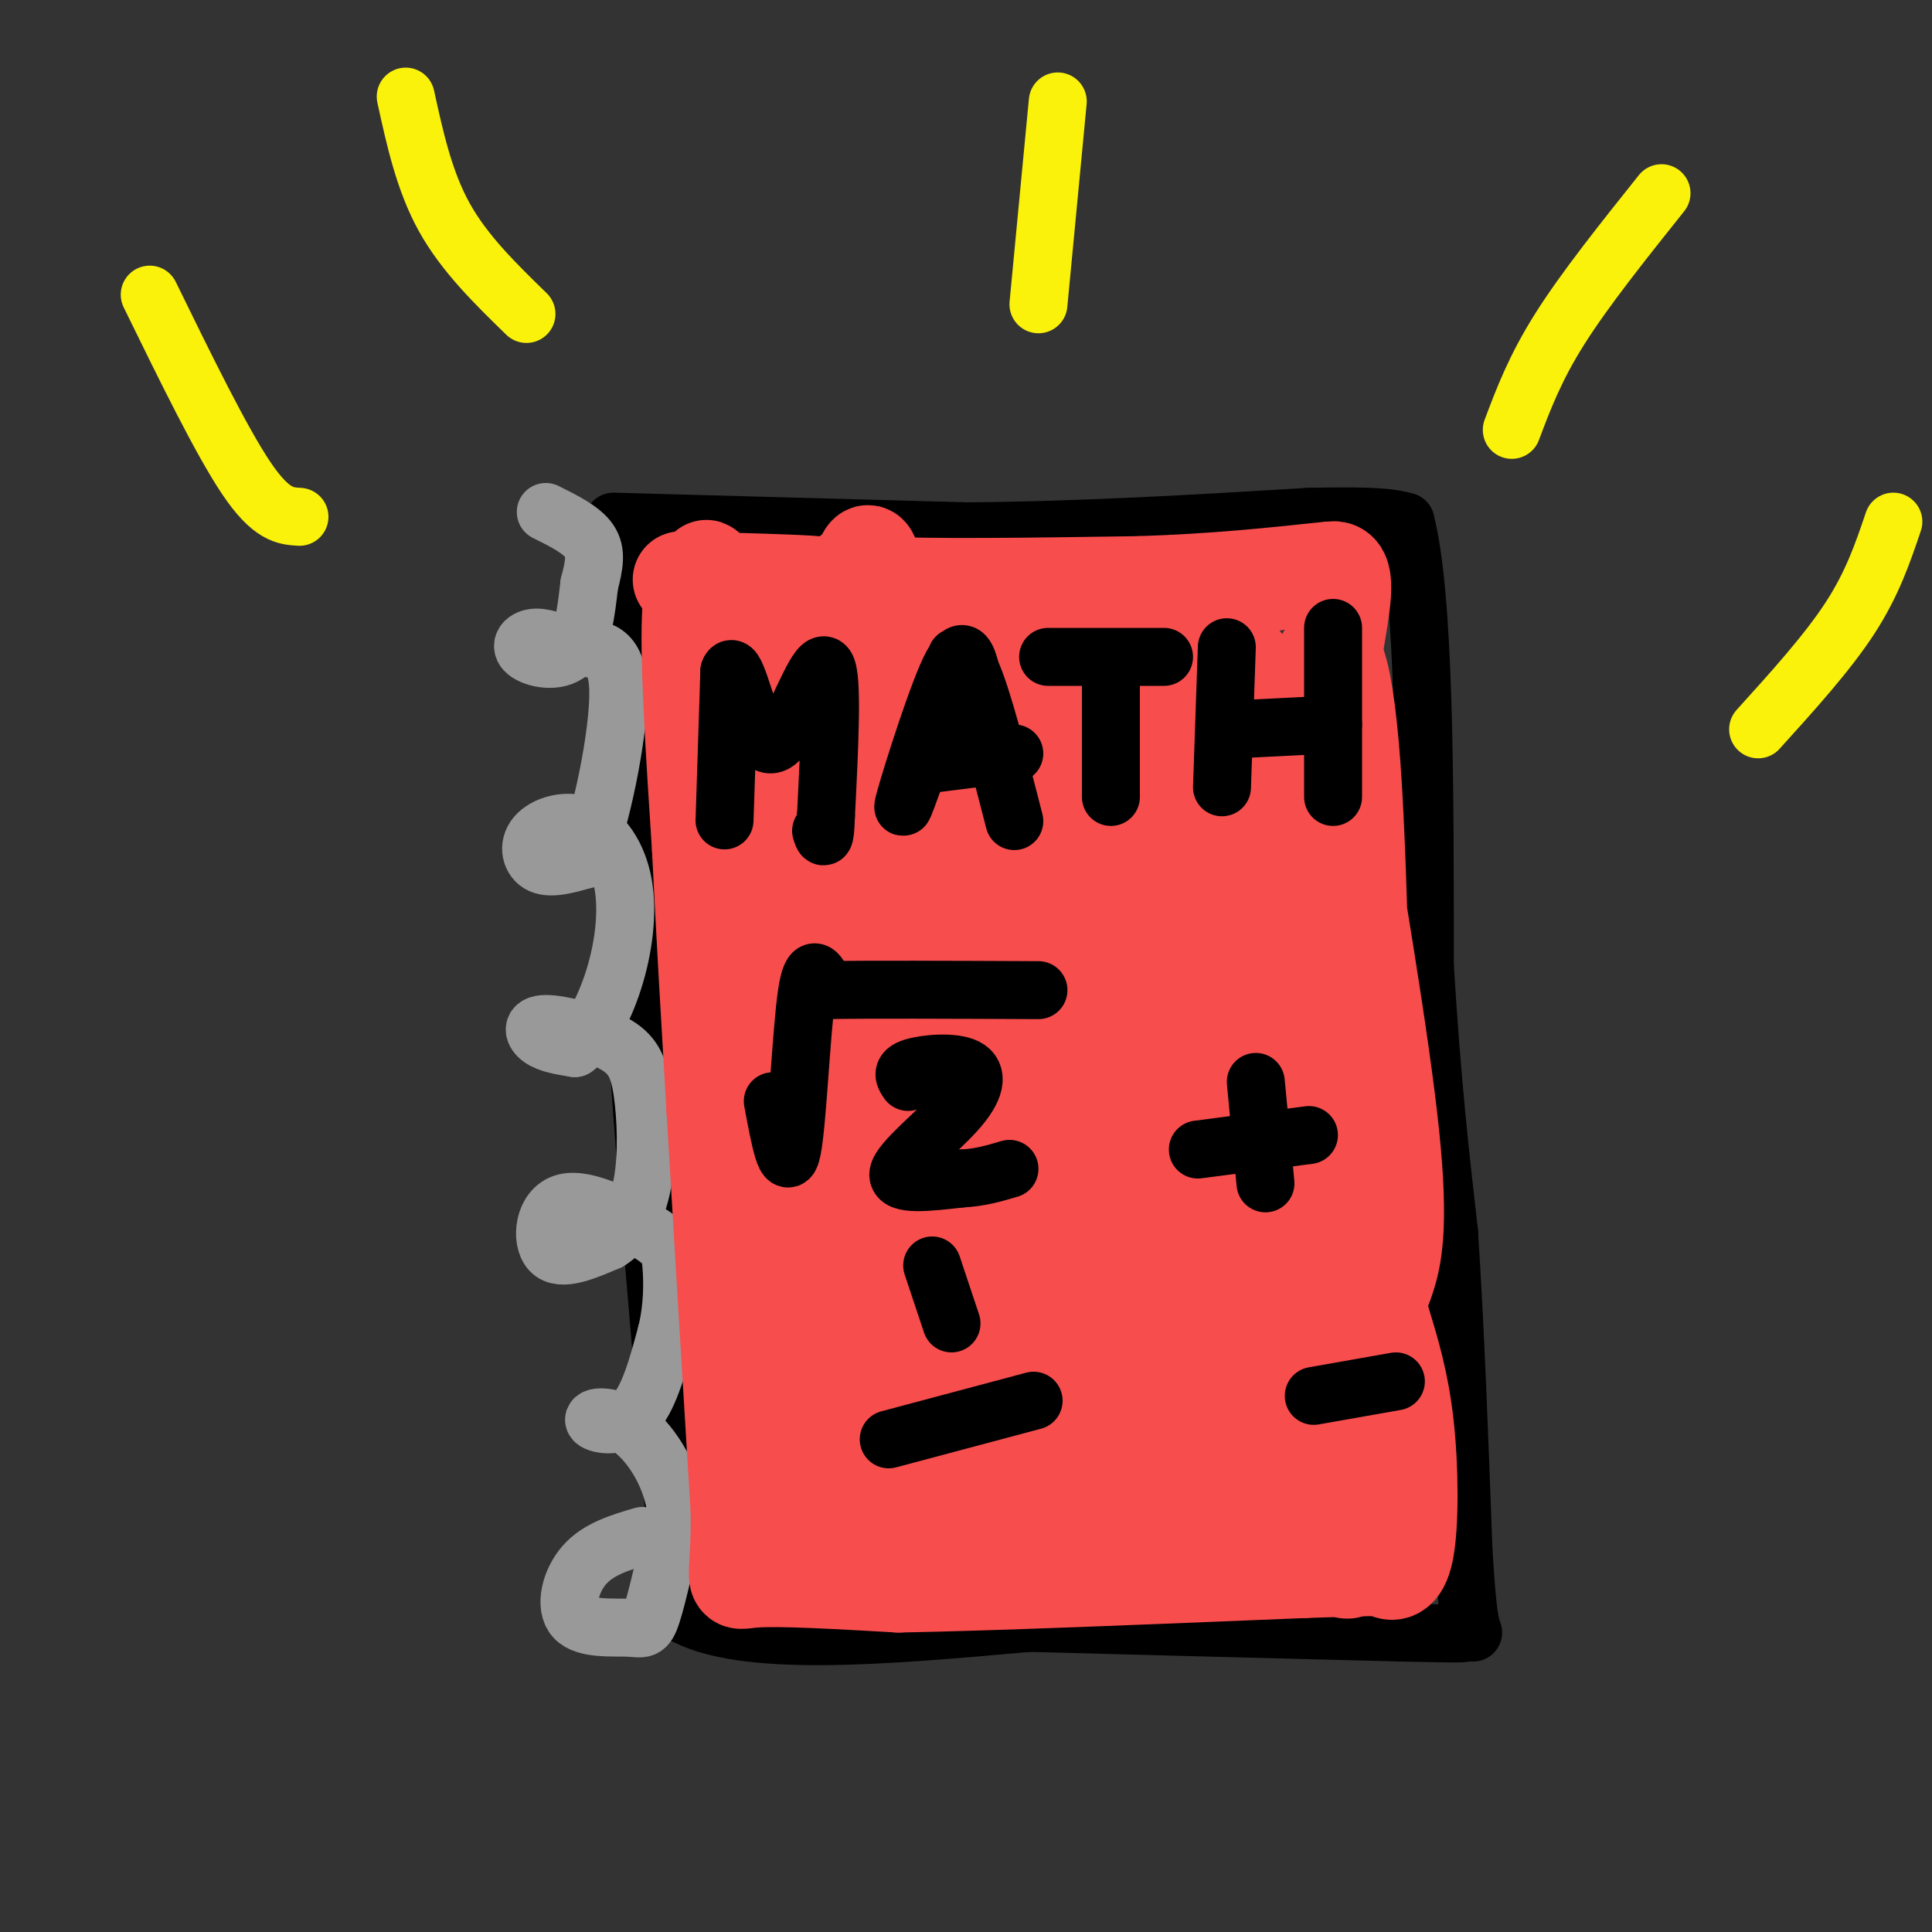 <svg viewBox='0 0 400 400' version='1.1' xmlns='http://www.w3.org/2000/svg' xmlns:xlink='http://www.w3.org/1999/xlink'><rect x="0" y="0" width="400" height="400" fill="#333333" stroke="none"/><g fill='none' stroke='rgb(0,0,0)' stroke-width='12' stroke-linecap='round' stroke-linejoin='round'><path d='M127,110c0.000,0.000 2.000,59.000 2,59'/><path d='M129,169c1.000,20.167 2.500,41.083 4,62'/><path d='M133,231c1.500,20.500 3.250,40.750 5,61'/><path d='M138,292c1.333,17.167 2.167,29.583 3,42'/><path d='M141,334c12.500,7.333 42.250,4.667 72,2'/><path d='M213,336c24.833,0.667 50.917,1.333 77,2'/><path d='M290,338c14.833,0.333 13.417,0.167 12,0'/><path d='M127,108c0.000,0.000 73.000,2.000 73,2'/><path d='M200,110c24.000,-0.167 47.500,-1.583 71,-3'/><path d='M271,107c15.167,-0.333 17.583,0.333 20,1'/><path d='M291,108c4.000,15.500 4.000,53.750 4,92'/><path d='M295,200c1.500,24.500 3.250,39.750 5,55'/><path d='M300,255c1.333,20.167 2.167,43.083 3,66'/><path d='M303,321c0.833,13.833 1.417,15.417 2,17'/></g>
<g fill='none' stroke='rgb(153,153,153)' stroke-width='12' stroke-linecap='round' stroke-linejoin='round'><path d='M133,318c-4.544,1.341 -9.088,2.683 -12,6c-2.912,3.317 -4.193,8.611 -2,11c2.193,2.389 7.860,1.874 11,2c3.140,0.126 3.754,0.893 5,-3c1.246,-3.893 3.123,-12.447 5,-21'/><path d='M140,313c-0.675,-6.939 -4.861,-13.788 -9,-17c-4.139,-3.212 -8.230,-2.788 -8,-2c0.230,0.788 4.780,1.939 8,-1c3.220,-2.939 5.110,-9.970 7,-17'/><path d='M138,276c1.360,-5.518 1.259,-10.813 1,-14c-0.259,-3.187 -0.678,-4.267 -5,-7c-4.322,-2.733 -12.548,-7.121 -17,-6c-4.452,1.121 -5.129,7.749 -3,10c2.129,2.251 7.065,0.126 12,-2'/><path d='M126,257c3.402,-2.016 5.909,-6.058 7,-12c1.091,-5.942 0.768,-13.786 0,-19c-0.768,-5.214 -1.979,-7.800 -6,-10c-4.021,-2.200 -10.852,-4.015 -14,-4c-3.148,0.015 -2.614,1.862 -1,3c1.614,1.138 4.307,1.569 7,2'/><path d='M119,217c2.686,-1.844 5.901,-7.456 8,-14c2.099,-6.544 3.082,-14.022 2,-20c-1.082,-5.978 -4.228,-10.458 -8,-12c-3.772,-1.542 -8.169,-0.146 -10,2c-1.831,2.146 -1.094,5.042 1,6c2.094,0.958 5.547,-0.021 9,-1'/><path d='M121,178c3.335,-7.578 7.173,-26.024 7,-35c-0.173,-8.976 -4.356,-8.483 -8,-9c-3.644,-0.517 -6.750,-2.046 -9,-2c-2.250,0.046 -3.644,1.666 -2,3c1.644,1.334 6.327,2.381 9,0c2.673,-2.381 3.337,-8.191 4,-14'/><path d='M122,121c1.022,-3.911 1.578,-6.689 0,-9c-1.578,-2.311 -5.289,-4.156 -9,-6'/></g>
<g fill='none' stroke='rgb(248,77,77)' stroke-width='20' stroke-linecap='round' stroke-linejoin='round'><path d='M163,131c0.000,0.000 0.100,0.100 0.1,0.1'/><path d='M141,120c12.333,0.333 24.667,0.667 28,1c3.333,0.333 -2.333,0.667 -8,1'/><path d='M161,122c-3.644,-0.022 -8.756,-0.578 -12,0c-3.244,0.578 -4.622,2.289 -6,4'/><path d='M143,126c-0.667,9.000 0.667,29.500 2,50'/><path d='M145,176c0.833,17.333 1.917,35.667 3,54'/><path d='M148,230c1.333,22.833 3.167,52.917 5,83'/><path d='M153,313c0.111,15.978 -2.111,14.422 3,14c5.111,-0.422 17.556,0.289 30,1'/><path d='M186,328c19.000,-0.333 51.500,-1.667 84,-3'/><path d='M270,325c16.619,-0.566 16.166,-0.482 17,0c0.834,0.482 2.955,1.360 4,-4c1.045,-5.360 1.013,-16.960 0,-26c-1.013,-9.040 -3.006,-15.520 -5,-22'/><path d='M286,273c-2.867,-9.244 -7.533,-21.356 -10,-40c-2.467,-18.644 -2.733,-43.822 -3,-69'/><path d='M273,164c0.867,-19.667 4.533,-34.333 5,-41c0.467,-6.667 -2.267,-5.333 -5,-4'/><path d='M273,119c-10.067,1.378 -32.733,6.822 -48,9c-15.267,2.178 -23.133,1.089 -31,0'/><path d='M194,128c-9.237,-0.313 -16.830,-1.096 -20,-2c-3.170,-0.904 -1.916,-1.930 -3,4c-1.084,5.930 -4.507,18.816 -5,43c-0.493,24.184 1.944,59.665 1,68c-0.944,8.335 -5.270,-10.476 -8,-25c-2.730,-14.524 -3.865,-24.762 -5,-35'/><path d='M154,181c-3.107,-27.921 -8.374,-80.222 -8,-58c0.374,22.222 6.389,118.967 13,121c6.611,2.033 13.818,-90.645 18,-119c4.182,-28.355 5.338,7.613 6,31c0.662,23.387 0.831,34.194 1,45'/><path d='M184,201c-0.915,22.442 -3.703,56.048 -5,59c-1.297,2.952 -1.102,-24.751 1,-52c2.102,-27.249 6.113,-54.046 9,-65c2.887,-10.954 4.652,-6.066 7,-4c2.348,2.066 5.279,1.308 6,29c0.721,27.692 -0.768,83.832 -2,90c-1.232,6.168 -2.206,-37.635 -1,-63c1.206,-25.365 4.594,-32.290 7,-39c2.406,-6.710 3.830,-13.203 6,-17c2.170,-3.797 5.085,-4.899 8,-6'/><path d='M220,133c1.898,-0.759 2.644,0.342 6,2c3.356,1.658 9.323,3.873 12,33c2.677,29.127 2.062,85.165 2,85c-0.062,-0.165 0.427,-56.534 3,-85c2.573,-28.466 7.229,-29.031 10,-30c2.771,-0.969 3.657,-2.343 5,0c1.343,2.343 3.144,8.401 5,7c1.856,-1.401 3.769,-10.262 5,15c1.231,25.262 1.780,84.646 2,96c0.220,11.354 0.110,-25.323 0,-62'/><path d='M270,194c0.290,-21.555 1.016,-44.444 3,-54c1.984,-9.556 5.228,-5.779 7,19c1.772,24.779 2.073,70.559 3,92c0.927,21.441 2.480,18.542 4,14c1.520,-4.542 3.006,-10.726 1,-30c-2.006,-19.274 -7.503,-51.637 -13,-84'/><path d='M275,151c-0.496,23.525 4.764,124.337 5,159c0.236,34.663 -4.552,3.179 -8,-28c-3.448,-31.179 -5.557,-62.051 -6,-61c-0.443,1.051 0.778,34.026 2,67'/><path d='M268,288c-0.329,15.331 -2.153,20.157 -4,22c-1.847,1.843 -3.718,0.702 -5,-12c-1.282,-12.702 -1.975,-36.966 -1,-45c0.975,-8.034 3.618,0.161 5,4c1.382,3.839 1.503,3.321 2,10c0.497,6.679 1.371,20.556 1,30c-0.371,9.444 -1.986,14.457 -4,18c-2.014,3.543 -4.426,5.617 -7,3c-2.574,-2.617 -5.309,-9.923 -7,-18c-1.691,-8.077 -2.337,-16.924 -2,-24c0.337,-7.076 1.657,-12.381 4,-15c2.343,-2.619 5.708,-2.551 8,-2c2.292,0.551 3.512,1.586 5,6c1.488,4.414 3.244,12.207 5,20'/><path d='M268,285c1.363,6.904 2.270,14.164 2,19c-0.270,4.836 -1.717,7.247 -4,6c-2.283,-1.247 -5.402,-6.153 -7,-10c-1.598,-3.847 -1.674,-6.635 -2,-12c-0.326,-5.365 -0.900,-13.307 0,-18c0.900,-4.693 3.275,-6.137 6,-6c2.725,0.137 5.799,1.854 7,6c1.201,4.146 0.528,10.721 -3,18c-3.528,7.279 -9.911,15.261 -16,20c-6.089,4.739 -11.882,6.236 -15,7c-3.118,0.764 -3.560,0.795 -6,-4c-2.440,-4.795 -6.877,-14.417 -9,-23c-2.123,-8.583 -1.931,-16.129 0,-21c1.931,-4.871 5.600,-7.069 8,-8c2.400,-0.931 3.531,-0.597 5,0c1.469,0.597 3.277,1.456 4,8c0.723,6.544 0.362,18.772 0,31'/><path d='M238,298c-1.618,6.654 -5.663,7.791 -11,8c-5.337,0.209 -11.967,-0.508 -16,-2c-4.033,-1.492 -5.470,-3.760 -8,-8c-2.530,-4.240 -6.153,-10.452 -7,-17c-0.847,-6.548 1.083,-13.431 3,-13c1.917,0.431 3.820,8.178 4,15c0.180,6.822 -1.363,12.720 -5,17c-3.637,4.280 -9.366,6.941 -13,8c-3.634,1.059 -5.172,0.515 -7,0c-1.828,-0.515 -3.945,-0.999 -7,-5c-3.055,-4.001 -7.048,-11.517 -9,-21c-1.952,-9.483 -1.863,-20.934 -1,-27c0.863,-6.066 2.502,-6.749 5,-5c2.498,1.749 5.857,5.928 8,15c2.143,9.072 3.072,23.036 4,37'/><path d='M178,300c0.282,8.661 -1.013,11.812 -4,11c-2.987,-0.812 -7.667,-5.587 -10,-16c-2.333,-10.413 -2.319,-26.462 -1,-34c1.319,-7.538 3.944,-6.563 6,-6c2.056,0.563 3.543,0.714 5,1c1.457,0.286 2.883,0.708 4,10c1.117,9.292 1.926,27.455 1,37c-0.926,9.545 -3.586,10.472 -6,11c-2.414,0.528 -4.583,0.658 -6,-7c-1.417,-7.658 -2.081,-23.105 -2,-30c0.081,-6.895 0.908,-5.240 3,-6c2.092,-0.760 5.448,-3.935 11,-1c5.552,2.935 13.301,11.982 17,21c3.699,9.018 3.350,18.009 3,27'/><path d='M199,318c0.498,4.977 0.243,3.919 -1,3c-1.243,-0.919 -3.474,-1.698 -5,-2c-1.526,-0.302 -2.348,-0.127 -4,-8c-1.652,-7.873 -4.136,-23.795 -1,-31c3.136,-7.205 11.891,-5.694 17,-3c5.109,2.694 6.571,6.571 8,13c1.429,6.429 2.826,15.412 2,20c-0.826,4.588 -3.876,4.782 -9,1c-5.124,-3.782 -12.322,-11.539 -17,-19c-4.678,-7.461 -6.836,-14.624 -4,-19c2.836,-4.376 10.668,-5.965 19,-3c8.332,2.965 17.166,10.482 26,18'/><path d='M230,288c3.835,4.286 0.421,6.002 -2,7c-2.421,0.998 -3.849,1.279 -6,1c-2.151,-0.279 -5.024,-1.117 -7,-3c-1.976,-1.883 -3.054,-4.811 -5,-8c-1.946,-3.189 -4.762,-6.638 -7,-15c-2.238,-8.362 -3.900,-21.635 -4,-39c-0.100,-17.365 1.363,-38.822 2,-48c0.637,-9.178 0.449,-6.077 2,-7c1.551,-0.923 4.840,-5.871 8,-5c3.160,0.871 6.189,7.559 8,25c1.811,17.441 2.403,45.634 2,69c-0.403,23.366 -1.801,41.906 -3,25c-1.199,-16.906 -2.200,-69.259 -1,-101c1.200,-31.741 4.600,-42.871 8,-54'/><path d='M225,135c2.941,-4.990 6.294,9.536 8,10c1.706,0.464 1.764,-13.133 4,16c2.236,29.133 6.651,100.997 8,107c1.349,6.003 -0.367,-53.853 0,-82c0.367,-28.147 2.817,-24.584 5,-25c2.183,-0.416 4.099,-4.812 6,-5c1.901,-0.188 3.787,3.833 5,7c1.213,3.167 1.753,5.481 2,17c0.247,11.519 0.200,32.242 0,43c-0.200,10.758 -0.554,11.550 -3,20c-2.446,8.450 -6.985,24.557 -9,22c-2.015,-2.557 -1.508,-23.779 -1,-45'/><path d='M250,220c-0.129,-14.657 0.048,-28.800 1,-38c0.952,-9.200 2.678,-13.456 4,-16c1.322,-2.544 2.241,-3.377 3,4c0.759,7.377 1.360,22.965 0,36c-1.360,13.035 -4.680,23.518 -8,34'/><path d='M179,117c-3.250,1.667 -6.500,3.333 3,4c9.500,0.667 31.750,0.333 54,0'/><path d='M236,121c15.500,-0.500 27.250,-1.750 39,-3'/><path d='M230,158c-0.675,18.735 -1.349,37.470 -3,47c-1.651,9.530 -4.278,9.853 -6,6c-1.722,-3.853 -2.541,-11.884 -1,-21c1.541,-9.116 5.440,-19.319 8,-19c2.560,0.319 3.780,11.159 5,22'/></g>
<g fill='none' stroke='rgb(0,0,0)' stroke-width='12' stroke-linecap='round' stroke-linejoin='round'><path d='M151,140c-0.500,15.083 -1.000,30.167 -1,30c0.000,-0.167 0.500,-15.583 1,-31'/><path d='M151,139c0.990,-2.671 2.967,6.150 5,11c2.033,4.850 4.124,5.729 7,1c2.876,-4.729 6.536,-15.065 8,-13c1.464,2.065 0.732,16.533 0,31'/><path d='M171,169c-0.167,5.667 -0.583,4.333 -1,3'/><path d='M198,136c-5.533,16.067 -11.067,32.133 -11,31c0.067,-1.133 5.733,-19.467 9,-27c3.267,-7.533 4.133,-4.267 5,-1'/><path d='M201,139c2.333,5.000 5.667,18.000 9,31'/><path d='M194,158c0.000,0.000 16.000,-2.000 16,-2'/><path d='M217,136c0.000,0.000 24.000,0.000 24,0'/><path d='M230,138c0.000,0.000 0.000,27.000 0,27'/><path d='M254,134c0.000,0.000 -1.000,29.000 -1,29'/><path d='M256,151c0.000,0.000 20.000,-1.000 20,-1'/><path d='M276,130c0.000,0.000 0.000,35.000 0,35'/><path d='M160,228c1.444,7.756 2.889,15.511 4,10c1.111,-5.511 1.889,-24.289 3,-32c1.111,-7.711 2.556,-4.356 4,-1'/><path d='M171,205c8.000,-0.167 26.000,-0.083 44,0'/><path d='M188,224c-0.767,-1.097 -1.534,-2.195 1,-3c2.534,-0.805 8.370,-1.319 11,0c2.630,1.319 2.054,4.470 -2,9c-4.054,4.530 -11.587,10.437 -12,13c-0.413,2.563 6.293,1.781 13,1'/><path d='M199,244c3.833,-0.167 6.917,-1.083 10,-2'/><path d='M248,238c0.000,0.000 23.000,-3.000 23,-3'/><path d='M260,224c0.000,0.000 2.000,21.000 2,21'/><path d='M272,289c0.000,0.000 17.000,-3.000 17,-3'/><path d='M184,298c0.000,0.000 30.000,-8.000 30,-8'/><path d='M193,262c0.000,0.000 4.000,12.000 4,12'/></g>
<g fill='none' stroke='rgb(251,242,11)' stroke-width='12' stroke-linecap='round' stroke-linejoin='round'><path d='M31,61c7.417,15.167 14.833,30.333 20,38c5.167,7.667 8.083,7.833 11,8'/><path d='M84,20c1.917,8.750 3.833,17.500 8,25c4.167,7.500 10.583,13.750 17,20'/><path d='M219,21c0.000,0.000 -4.000,42.000 -4,42'/><path d='M344,40c-7.917,9.917 -15.833,19.833 -21,28c-5.167,8.167 -7.583,14.583 -10,21'/><path d='M392,108c-2.167,6.417 -4.333,12.833 -9,20c-4.667,7.167 -11.833,15.083 -19,23'/></g>
</svg>